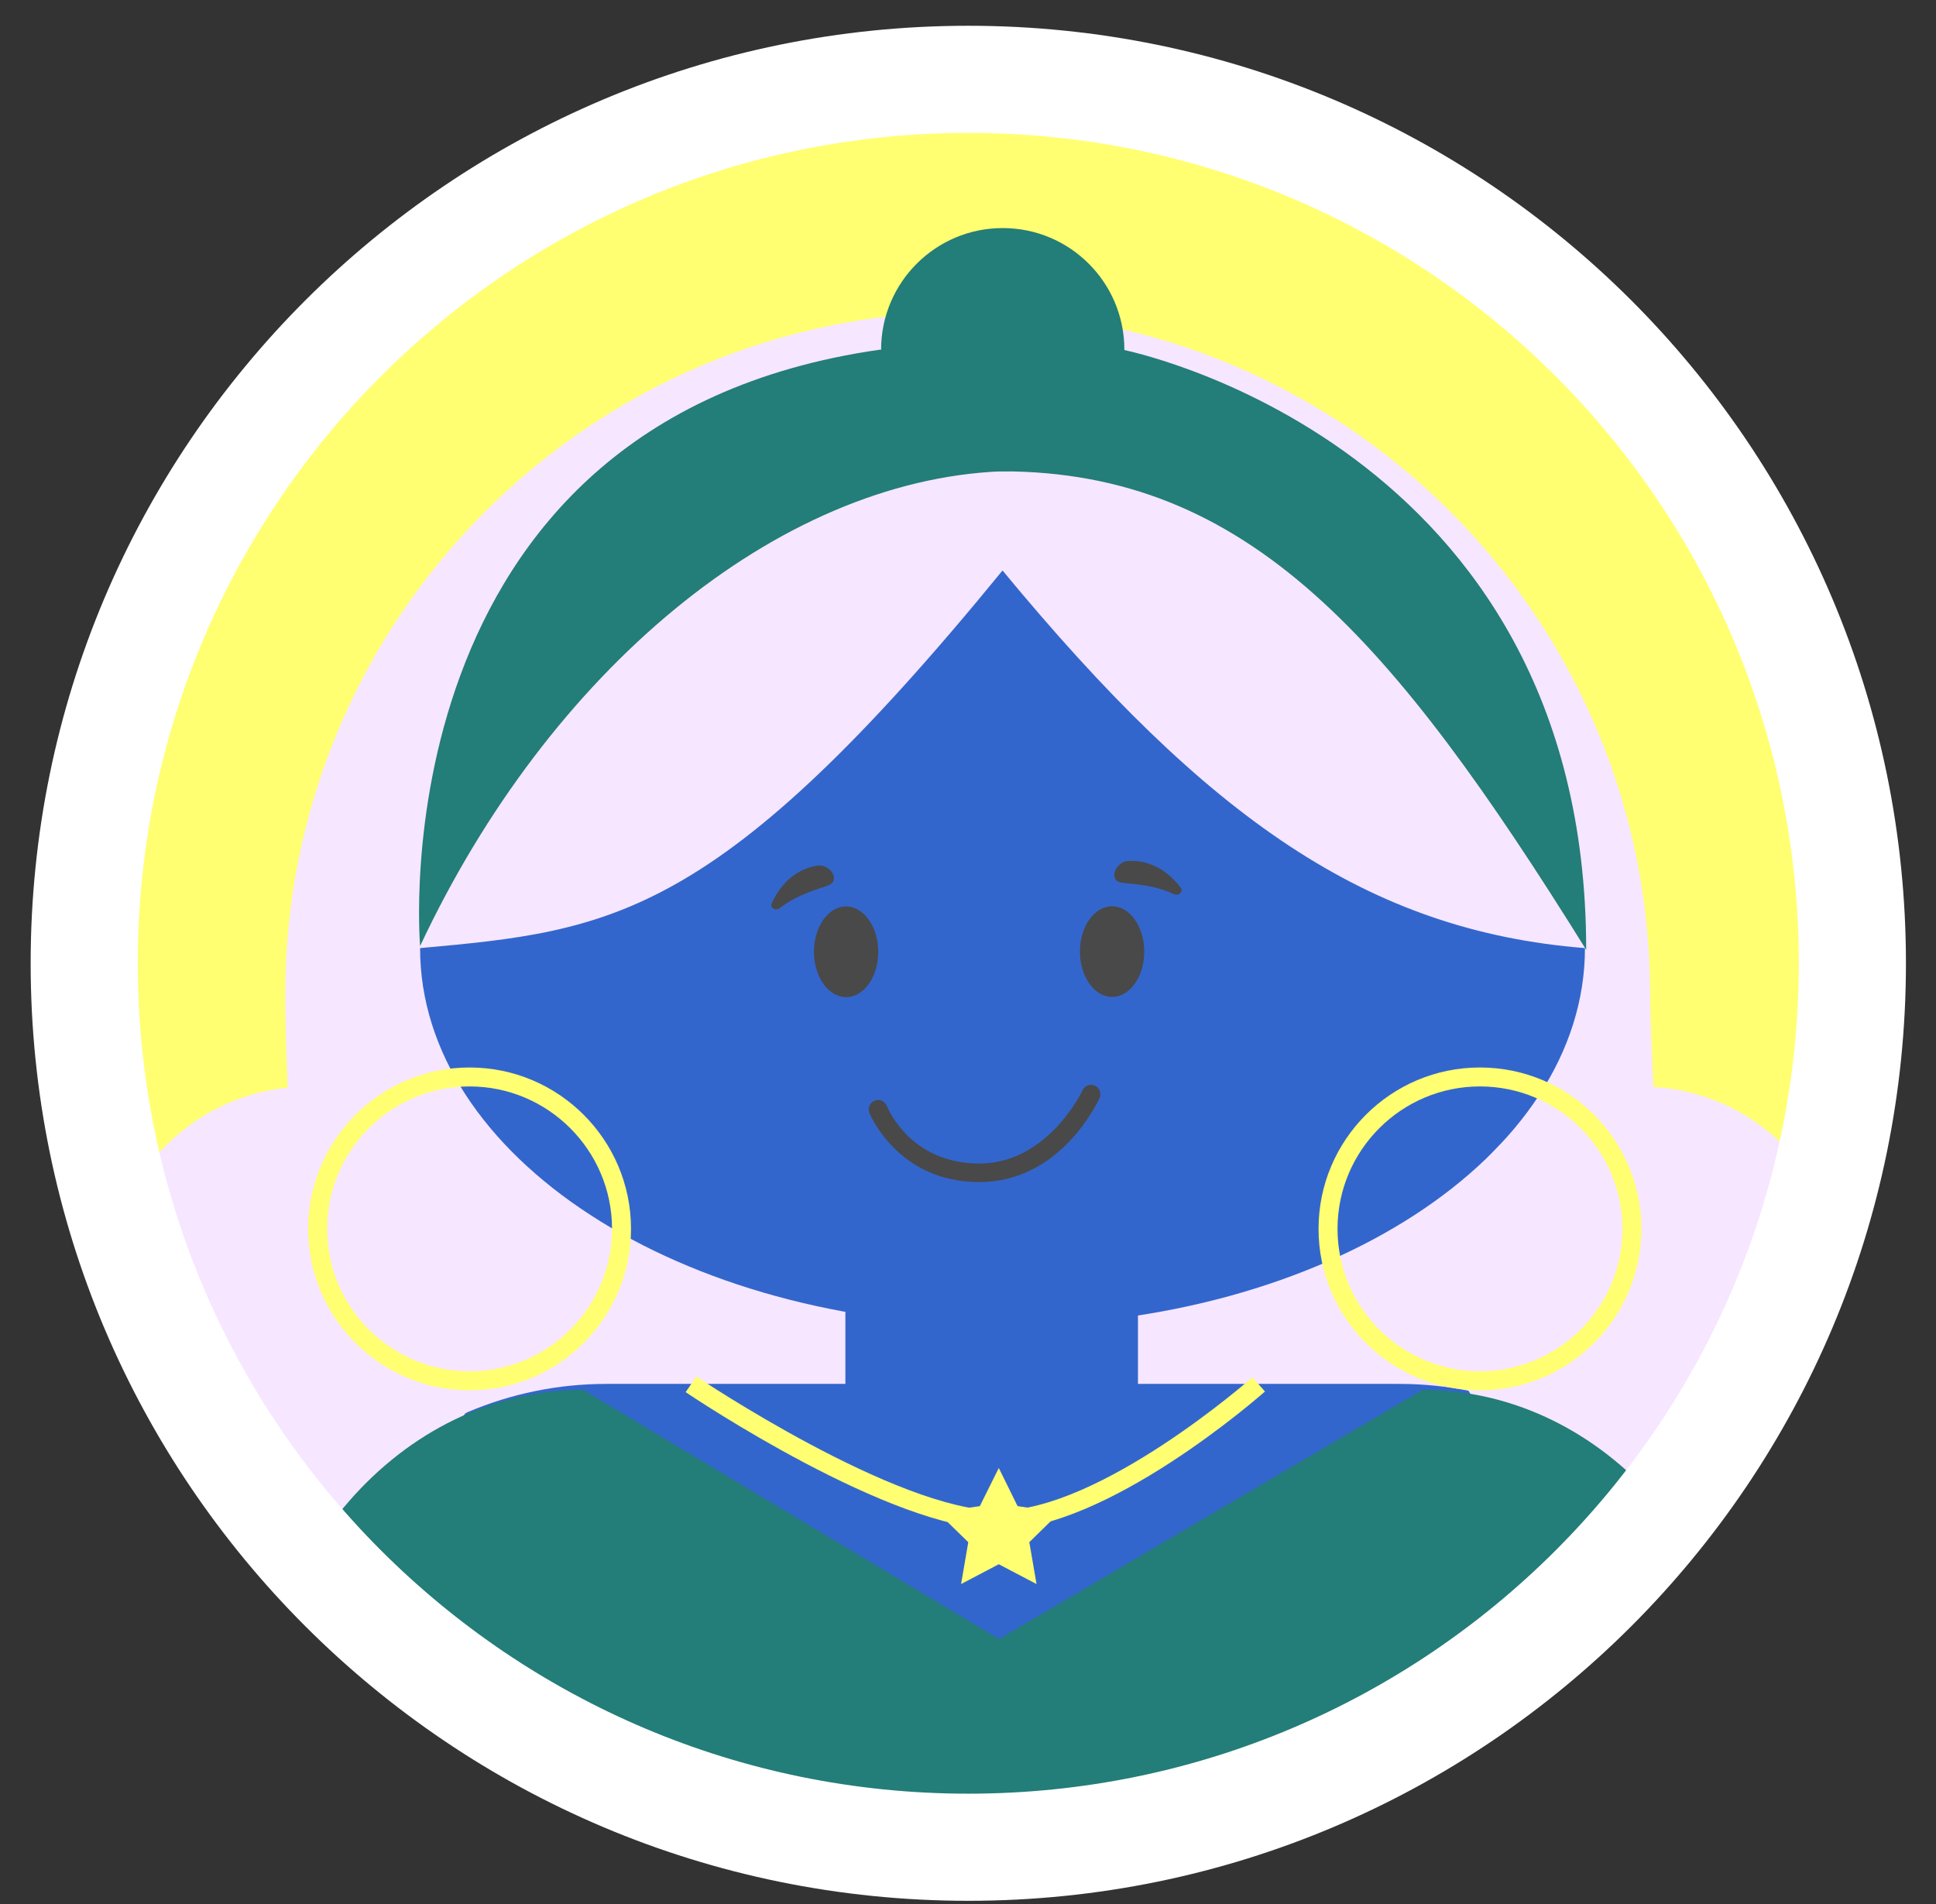 <svg width="61" height="60" viewBox="0 0 61 60" fill="none" xmlns="http://www.w3.org/2000/svg">
<rect x="0" y="0" width="61" height="60" fill="#333333" stroke="none"/>
<path d="M30.51 58.211C45.894 58.211 58.365 45.74 58.365 30.356C58.365 14.972 45.894 2.5 30.51 2.5C15.126 2.5 2.654 14.972 2.654 30.356C2.654 45.74 15.126 58.211 30.51 58.211Z" fill="#FFFF71"/>
<mask id="mask0_2773_27270" style="mask-type:luminance" maskUnits="userSpaceOnUse" x="2" y="2" width="57" height="57">
<path d="M30.51 58.211C45.894 58.211 58.365 45.74 58.365 30.356C58.365 14.972 45.894 2.5 30.51 2.5C15.126 2.5 2.654 14.972 2.654 30.356C2.654 45.74 15.126 58.211 30.51 58.211Z" fill="white"/>
</mask>
<g mask="url(#mask0_2773_27270)">
<path d="M51.992 31.326C51.992 36.146 54.214 55.543 47.542 55.543C41.364 55.543 40.358 49.346 40.358 49.346C40.358 49.346 36.915 55.543 30.49 55.543C23.572 55.543 24.559 47.884 24.559 47.884C24.559 47.884 23.819 55.543 17.888 55.543C9.735 55.543 8.988 35.503 8.988 31.326C8.988 19.451 18.615 9.824 30.49 9.824C42.365 9.824 51.992 19.451 51.992 31.326Z" fill="#F6E6FF"/>
<path d="M49.939 29.877C49.939 36.451 41.721 41.778 31.588 41.778C21.454 41.778 13.236 36.451 13.236 29.877C19.297 29.332 22.617 28.961 31.588 17.977C38.071 25.824 43.118 29.332 49.939 29.877Z" fill="#3366CC"/>
<path d="M31.594 14.852C33.711 14.852 35.427 13.136 35.427 11.019C35.427 8.902 33.711 7.187 31.594 7.187C29.478 7.187 27.762 8.902 27.762 11.019C27.762 13.136 29.478 14.852 31.594 14.852Z" fill="#237D78"/>
<path d="M35.375 11.02C35.375 11.02 49.978 13.891 49.978 29.93C43.872 20.114 39.325 14.852 31.549 14.852C24.468 15.145 17.29 21.166 13.237 29.812C13.237 29.812 11.801 13.3 27.716 11.02" fill="#237D78"/>
<path d="M55.232 67.834H7.941V55.088C7.941 48.93 12.943 43.928 19.102 43.928H44.066C50.224 43.928 55.226 48.93 55.226 55.088V67.834H55.232Z" fill="#F6E6FF"/>
<path d="M13.301 57.81C16.803 57.81 19.641 54.972 19.641 51.47C19.641 47.968 16.803 45.13 13.301 45.13C9.8 45.13 6.961 47.968 6.961 51.47C6.961 54.972 9.8 57.81 13.301 57.81Z" fill="#494949"/>
<path d="M30.847 37.25C28.275 37.25 27.398 35.087 27.391 35.068C27.333 34.918 27.404 34.749 27.56 34.684C27.71 34.626 27.879 34.697 27.944 34.853C27.976 34.931 28.691 36.666 30.854 36.666C33.017 36.666 34.095 34.386 34.108 34.36C34.173 34.21 34.349 34.145 34.498 34.21C34.647 34.275 34.712 34.45 34.647 34.6C34.596 34.71 33.426 37.25 30.86 37.25H30.847Z" fill="#494949"/>
<path d="M44.08 43.61H19.109C12.946 43.61 7.949 48.606 7.949 54.77V56.355C7.949 62.519 12.946 67.515 19.109 67.515H44.08C50.244 67.515 55.24 62.519 55.24 56.355V54.77C55.24 48.606 50.244 43.61 44.08 43.61Z" fill="#3366CC"/>
<path d="M48.965 57.329C52.467 57.329 55.305 54.491 55.305 50.989C55.305 47.487 52.467 44.649 48.965 44.649C45.464 44.649 42.625 47.487 42.625 50.989C42.625 54.491 45.464 57.329 48.965 57.329Z" fill="#494949"/>
<path d="M35.043 31.416C35.603 31.415 36.055 30.774 36.053 29.985C36.052 29.196 35.596 28.557 35.037 28.558C34.477 28.559 34.025 29.2 34.027 29.99C34.029 30.779 34.484 31.418 35.043 31.416Z" fill="#494949"/>
<path d="M26.662 31.422C27.222 31.421 27.674 30.78 27.673 29.991C27.671 29.202 27.216 28.563 26.656 28.564C26.096 28.565 25.644 29.206 25.646 29.995C25.648 30.785 26.103 31.424 26.662 31.422Z" fill="#494949"/>
<path d="M36.992 28.175C37.141 28.247 37.297 28.091 37.2 27.967C36.888 27.558 36.349 27.097 35.556 27.129C35.147 27.149 34.9 27.753 35.349 27.818C35.693 27.863 36.362 27.876 36.992 28.182V28.175Z" fill="#494949"/>
<path d="M24.565 28.617C24.435 28.721 24.247 28.604 24.318 28.461C24.533 27.993 24.948 27.422 25.735 27.279C26.137 27.201 26.514 27.74 26.092 27.902C25.767 28.026 25.117 28.182 24.565 28.623V28.617Z" fill="#494949"/>
<path d="M31.465 48.196C28.061 48.196 21.863 44.045 21.604 43.87L21.941 43.376C22.006 43.421 28.242 47.605 31.465 47.605C34.687 47.605 39.416 43.441 39.461 43.402L39.857 43.85C39.656 44.026 34.888 48.203 31.465 48.203V48.196Z" fill="#FFFF71"/>
<path d="M31.47 46.26L32.062 47.462L33.393 47.656L32.432 48.598L32.659 49.917L31.47 49.293L30.282 49.917L30.509 48.598L29.541 47.656L30.873 47.462L31.47 46.26Z" fill="#FFFF71"/>
<path d="M9.709 46.923C13.211 46.923 16.049 44.084 16.049 40.583C16.049 37.081 13.211 34.242 9.709 34.242C6.208 34.242 3.369 37.081 3.369 40.583C3.369 44.084 6.208 46.923 9.709 46.923Z" fill="#F6E6FF"/>
<path d="M10.293 80.215C9.371 80.215 8.449 79.91 7.682 79.28L-9.136 65.456C-10.156 64.618 -10.715 63.338 -10.63 62.02C-10.546 60.701 -9.838 59.499 -8.72 58.791L12.515 45.364C14.438 44.149 16.984 44.721 18.199 46.644C19.414 48.566 18.842 51.113 16.919 52.328L0.504 62.708L12.918 72.913C14.678 74.356 14.931 76.954 13.483 78.714C12.671 79.708 11.489 80.222 10.3 80.222L10.293 80.215Z" fill="#F6E6FF"/>
<path d="M51.719 46.923C55.221 46.923 58.059 44.084 58.059 40.583C58.059 37.081 55.221 34.242 51.719 34.242C48.218 34.242 45.379 37.081 45.379 40.583C45.379 44.084 48.218 46.923 51.719 46.923Z" fill="#F6E6FF"/>
<path d="M44.814 67.704H18.375C12.62 67.704 7.949 62.351 7.949 55.751C7.949 49.151 12.62 43.798 18.375 43.798L31.478 51.652L44.821 43.798C50.576 43.798 55.247 49.151 55.247 55.751C55.247 62.351 50.576 67.704 44.821 67.704H44.814Z" fill="#237D78"/>
<path d="M14.795 43.811C11.989 43.811 9.709 41.531 9.709 38.725C9.709 35.919 11.989 33.639 14.795 33.639C17.602 33.639 19.882 35.919 19.882 38.725C19.882 41.531 17.602 43.811 14.795 43.811ZM14.795 34.236C12.32 34.236 10.307 36.25 10.307 38.725C10.307 41.2 12.32 43.214 14.795 43.214C17.27 43.214 19.284 41.2 19.284 38.725C19.284 36.25 17.27 34.236 14.795 34.236Z" fill="#FFFF71"/>
<path d="M46.631 43.811C43.825 43.811 41.545 41.531 41.545 38.725C41.545 35.919 43.825 33.639 46.631 33.639C49.438 33.639 51.718 35.919 51.718 38.725C51.718 41.531 49.438 43.811 46.631 43.811ZM46.631 34.236C44.156 34.236 42.143 36.25 42.143 38.725C42.143 41.2 44.156 43.214 46.631 43.214C49.106 43.214 51.12 41.2 51.12 38.725C51.12 36.25 49.106 34.236 46.631 34.236Z" fill="#FFFF71"/>
<path d="M35.855 41.044H26.637V44.669H35.855V41.044Z" fill="#3366CC"/>
</g>
<path d="M30.51 58.211C45.894 58.211 58.365 45.74 58.365 30.356C58.365 14.972 45.894 2.5 30.51 2.5C15.126 2.5 2.654 14.972 2.654 30.356C2.654 45.74 15.126 58.211 30.51 58.211Z" stroke="white" stroke-width="3.376" stroke-miterlimit="10"/>
</svg>
